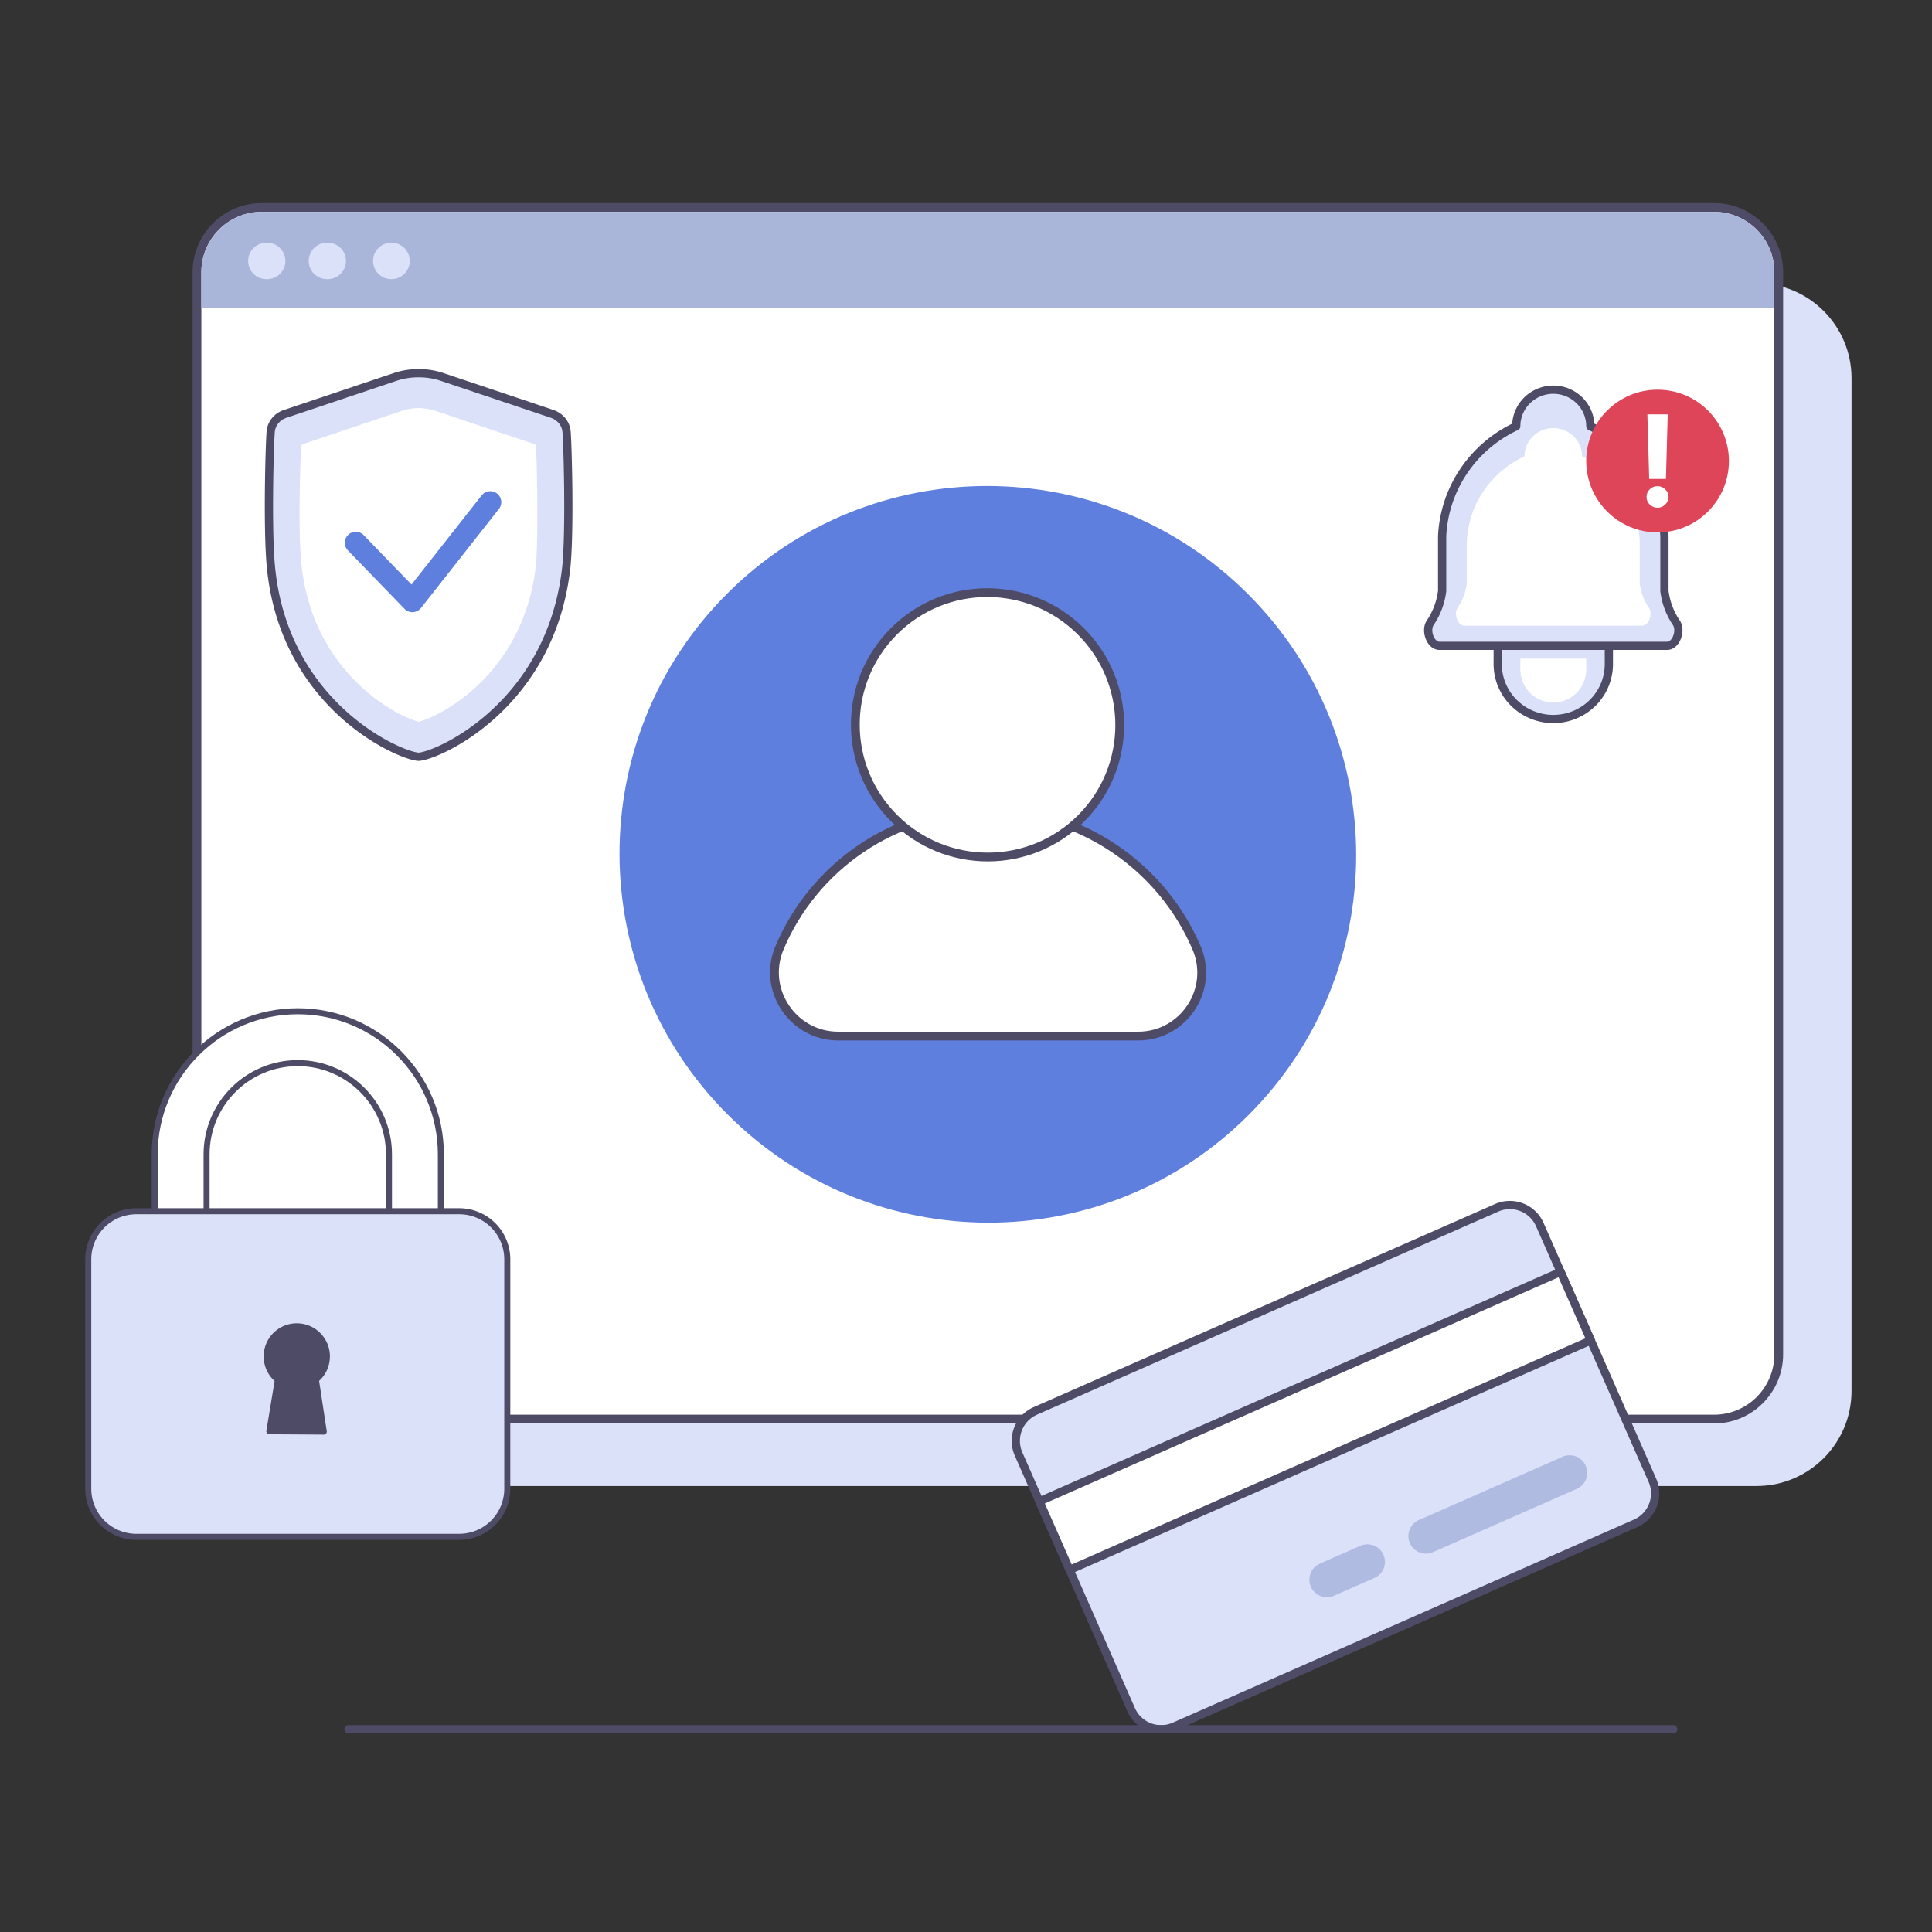 <svg xmlns="http://www.w3.org/2000/svg" width="352" height="352" fill="none" viewBox="0 0 352 352"><rect x="0" y="0" width="352" height="352" fill="#333333" stroke="none"/><g clip-path="url(#a)"><path fill="#dae1f8" d="M320.018 51.593H68.067c-9.566 0-17.32 7.754-17.32 17.32v184.514c0 9.565 7.754 17.319 17.32 17.319h251.951c9.566 0 17.32-7.754 17.32-17.319V68.912c0-9.565-7.754-17.32-17.32-17.32"/><path fill="#fff" d="M312.277 37.8H47.686c-6.517 0-11.8 5.283-11.8 11.8v197.154c0 6.517 5.283 11.8 11.8 11.8h264.591c6.517 0 11.8-5.283 11.8-11.8V49.6c0-6.517-5.283-11.8-11.8-11.8"/><path fill="#4e4b66" d="M312.276 38.6c6.076 0 11 4.925 11 11v197.153c0 6.076-4.924 11-11 11H47.686c-6.075 0-11-4.924-11-11V49.6c0-6.075 4.925-11 11-11zm0-1.6H47.686c-6.948 0-12.6 5.652-12.6 12.6v197.153c0 6.948 5.652 12.6 12.6 12.6h264.59c6.948 0 12.6-5.652 12.6-12.6V49.6c0-6.948-5.652-12.6-12.6-12.6"/><path fill="#aab5da" d="M47.686 38.6h264.59c6.072 0 11 4.929 11 11v6.565H36.686V49.6c0-6.071 4.929-11 11-11"/><path fill="#dae1f8" d="M48.625 50.855a3.314 3.314 0 1 0 0-6.627 3.315 3.315 0 1 0 0 6.627M59.661 50.855a3.314 3.314 0 1 0 0-6.627 3.315 3.315 0 1 0 0 6.627M71.283 50.855a3.314 3.314 0 1 0 0-6.627 3.315 3.315 0 0 0-3.316 3.313 3.315 3.315 0 0 0 3.316 3.314M76.294 137.881h-.043c-.067 0-.13-.01-.22-.021-3.945-.485-24.33-9.687-26.68-34.682-.645-6.862-.244-21.765-.035-24.48.12-1.56 1.185-2.802 2.661-3.297l19.974-6.707A13.2 13.2 0 0 1 76.273 68a13.2 13.2 0 0 1 4.32.694l19.975 6.706c1.472.496 2.541 1.738 2.661 3.299.209 2.714.619 17.617-.035 24.479-2.662 24.964-22.735 34.187-26.681 34.682a2 2 0 0 1-.22.021c.022 0 .011 0 0 0"/><path stroke="#4e4b66" stroke-linecap="round" stroke-linejoin="round" stroke-width="1.5" d="M76.294 137.881h-.043c-.067 0-.13-.01-.22-.021-3.945-.485-24.33-9.687-26.68-34.682-.645-6.862-.244-21.765-.035-24.48.12-1.56 1.185-2.802 2.661-3.297l19.974-6.707A13.2 13.2 0 0 1 76.273 68a13.2 13.2 0 0 1 4.32.694l19.975 6.706c1.472.496 2.541 1.738 2.661 3.299.209 2.714.619 17.617-.035 24.479-2.662 24.964-22.735 34.187-26.681 34.682a2 2 0 0 1-.22.021m0 0c.01 0 .02 0 0 0"/><path fill="#fff" fill-rule="evenodd" d="M97.658 102.839c-1.121 10.458-5.864 17.542-10.684 22.097-2.43 2.271-4.89 3.909-6.925 5.002-1.913 1.022-3.255 1.45-3.76 1.568-.517-.118-1.865-.556-3.768-1.568a33.1 33.1 0 0 1-6.916-5.002c-4.842-4.555-9.585-11.639-10.684-22.097-.645-5.878-.217-19.228-.029-21.56 0-.09.03-.137.09-.207a.7.7 0 0 1 .306-.189l18.028-6.062a9.5 9.5 0 0 1 2.926-.466h.05c1.004 0 1.984.16 2.949.466l18.027 6.062a.7.7 0 0 1 .307.189c.051.07.07.118.09.207.098 1.45.469 15.624-.007 21.56" clip-rule="evenodd"/><path stroke="#5f7fde" stroke-linecap="round" stroke-linejoin="round" stroke-width="4" d="m64.82 98.886 10.312 10.649 14.194-18.047"/><path fill="#dae1f8" stroke="#4e4b66" stroke-miterlimit="10" stroke-width="1.5" d="m272.681 220.054-84.046 37.007a5.963 5.963 0 0 0-3.055 7.86l20.509 46.577a5.964 5.964 0 0 0 7.861 3.055l84.045-37.007a5.964 5.964 0 0 0 3.055-7.861l-20.509-46.577a5.963 5.963 0 0 0-7.86-3.054Z"/><path fill="#fff" stroke="#4e4b66" stroke-linecap="round" stroke-linejoin="round" stroke-width="1.5" d="m284.336 231.726-94.961 41.813 5.499 12.49 94.961-41.813z"/><path fill="#b0bbe2" d="m284.775 265.379-26.268 11.566a3.194 3.194 0 1 0 2.575 5.848l26.268-11.566a3.196 3.196 0 0 0-2.575-5.848M247.901 281.615l-7.43 3.272a3.194 3.194 0 0 0 2.575 5.848l7.43-3.271a3.196 3.196 0 0 0-2.575-5.849"/><path fill="#5f7fde" d="M227.502 203.129c26.169-26.194 26.107-68.684-.138-94.904s-68.734-26.241-94.904-.047c-26.169 26.194-26.107 68.683.138 94.903 26.245 26.221 68.735 26.242 94.904.048"/><path fill="#fff" stroke="#4e4b66" stroke-linecap="round" stroke-linejoin="round" stroke-width="1.6" d="M207.366 188.767h-54.642c-8.27 0-13.919-8.456-10.707-16.07 6.233-14.775 20.849-25.135 37.907-25.135 17.055 0 31.759 10.353 38.079 25.119 3.26 7.615-2.36 16.086-10.637 16.086"/><path fill="#fff" stroke="#4e4b66" stroke-linecap="round" stroke-linejoin="round" stroke-width="1.6" d="M196.979 149.099c9.393-9.402 9.371-24.653-.049-34.064s-24.672-9.419-34.065-.017-9.371 24.653.05 34.064c9.42 9.411 24.671 9.419 34.064.017"/><path fill="#fff" stroke="#4e4b66" stroke-miterlimit="10" stroke-width="1.098" d="M28.183 228.234h9.455v-17.923c0-9.162 7.453-16.616 16.615-16.616s16.615 7.454 16.615 16.616v17.923h9.455v-17.923c0-14.375-11.695-26.07-26.07-26.07s-26.07 11.695-26.07 26.07z"/><path fill="#dae1f8" stroke="#4e4b66" stroke-linecap="round" stroke-linejoin="round" stroke-width="1.098" d="M24.84 280h58.824a8.76 8.76 0 0 0 8.76-8.76v-41.801a8.76 8.76 0 0 0-8.76-8.76H24.84a8.76 8.76 0 0 0-8.76 8.76v41.801a8.76 8.76 0 0 0 8.76 8.76"/><path fill="#4d4b66" stroke="#4d4b66" stroke-linecap="round" stroke-linejoin="round" stroke-width="1.098" d="M59.56 247.166a5.485 5.485 0 0 0-5.451-5.521 5.485 5.485 0 0 0-3.487 9.748l-1.546 9.373 9.912.064-1.436-9.46a5.47 5.47 0 0 0 2.007-4.204"/><path stroke="#4e4b66" stroke-linecap="round" stroke-linejoin="round" stroke-width="1.5" d="M63.5 315.06h241.345"/><path fill="#dae1f8" d="M276.25 77.667c0-1.768.711-3.464 1.977-4.714A6.8 6.8 0 0 1 283 71c1.79 0 3.507.702 4.773 1.953a6.63 6.63 0 0 1 1.977 4.714 23.54 23.54 0 0 1 9.558 8.15 23.14 23.14 0 0 1 3.942 11.85v10a13.2 13.2 0 0 0 2.169 5.793c.943 1.397-.009 4.207-1.695 4.207h-41.448c-1.686 0-2.638-2.81-1.695-4.207a13.2 13.2 0 0 0 2.169-5.793v-10a23.14 23.14 0 0 1 3.942-11.85 23.54 23.54 0 0 1 9.558-8.15m-3.375 40V121a9.94 9.94 0 0 0 2.966 7.071A10.2 10.2 0 0 0 283 131a10.2 10.2 0 0 0 7.159-2.929 9.94 9.94 0 0 0 2.966-7.071v-3.333"/><path stroke="#4e4b66" stroke-linecap="round" stroke-linejoin="round" stroke-width="1.5" d="M272.875 117.667V121a9.94 9.94 0 0 0 2.966 7.071A10.2 10.2 0 0 0 283 131a10.2 10.2 0 0 0 7.159-2.929 9.94 9.94 0 0 0 2.966-7.071v-3.333m-16.875-40c0-1.768.711-3.464 1.977-4.714A6.8 6.8 0 0 1 283 71c1.79 0 3.507.702 4.773 1.953a6.63 6.63 0 0 1 1.977 4.714 23.54 23.54 0 0 1 9.558 8.15 23.14 23.14 0 0 1 3.942 11.85v10a13.2 13.2 0 0 0 2.169 5.793c.943 1.397-.009 4.207-1.695 4.207h-41.448c-1.686 0-2.638-2.81-1.695-4.207a13.2 13.2 0 0 0 2.169-5.793v-10a23.14 23.14 0 0 1 3.942-11.85 23.54 23.54 0 0 1 9.558-8.15"/><path fill="#fff" d="M277 120v2c0 1.591.632 3.117 1.757 4.243a6.003 6.003 0 0 0 8.486 0A6 6 0 0 0 289 122v-2M277.75 83.143c0-1.364.553-2.672 1.538-3.637A5.3 5.3 0 0 1 283 78c1.392 0 2.728.542 3.712 1.506a5.1 5.1 0 0 1 1.538 3.637 18.27 18.27 0 0 1 7.434 6.288 17.75 17.75 0 0 1 3.066 9.14v7.715a10.2 10.2 0 0 0 1.687 4.469c.731 1.074-.001 3.245-1.3 3.245h-32.274c-1.299 0-2.031-2.171-1.3-3.245a10.2 10.2 0 0 0 1.687-4.469v-7.715a17.75 17.75 0 0 1 3.066-9.14 18.27 18.27 0 0 1 7.434-6.288"/><circle cx="302" cy="84" r="13" fill="#de4558"/><path fill="#fff" d="m303.85 75.5-.325 11.754h-3.05l-.333-11.754zm-1.85 17q-.825 0-1.417-.574a1.86 1.86 0 0 1-.583-1.393 1.83 1.83 0 0 1 .583-1.377 1.97 1.97 0 0 1 1.417-.574q.792 0 1.392.574.6.573.608 1.377-.009.54-.292.992a2.13 2.13 0 0 1-.725.713q-.45.262-.983.262"/></g><defs><clipPath id="a"><path fill="#fff" d="M15 37h322.338v278.81H15z"/></clipPath></defs></svg>